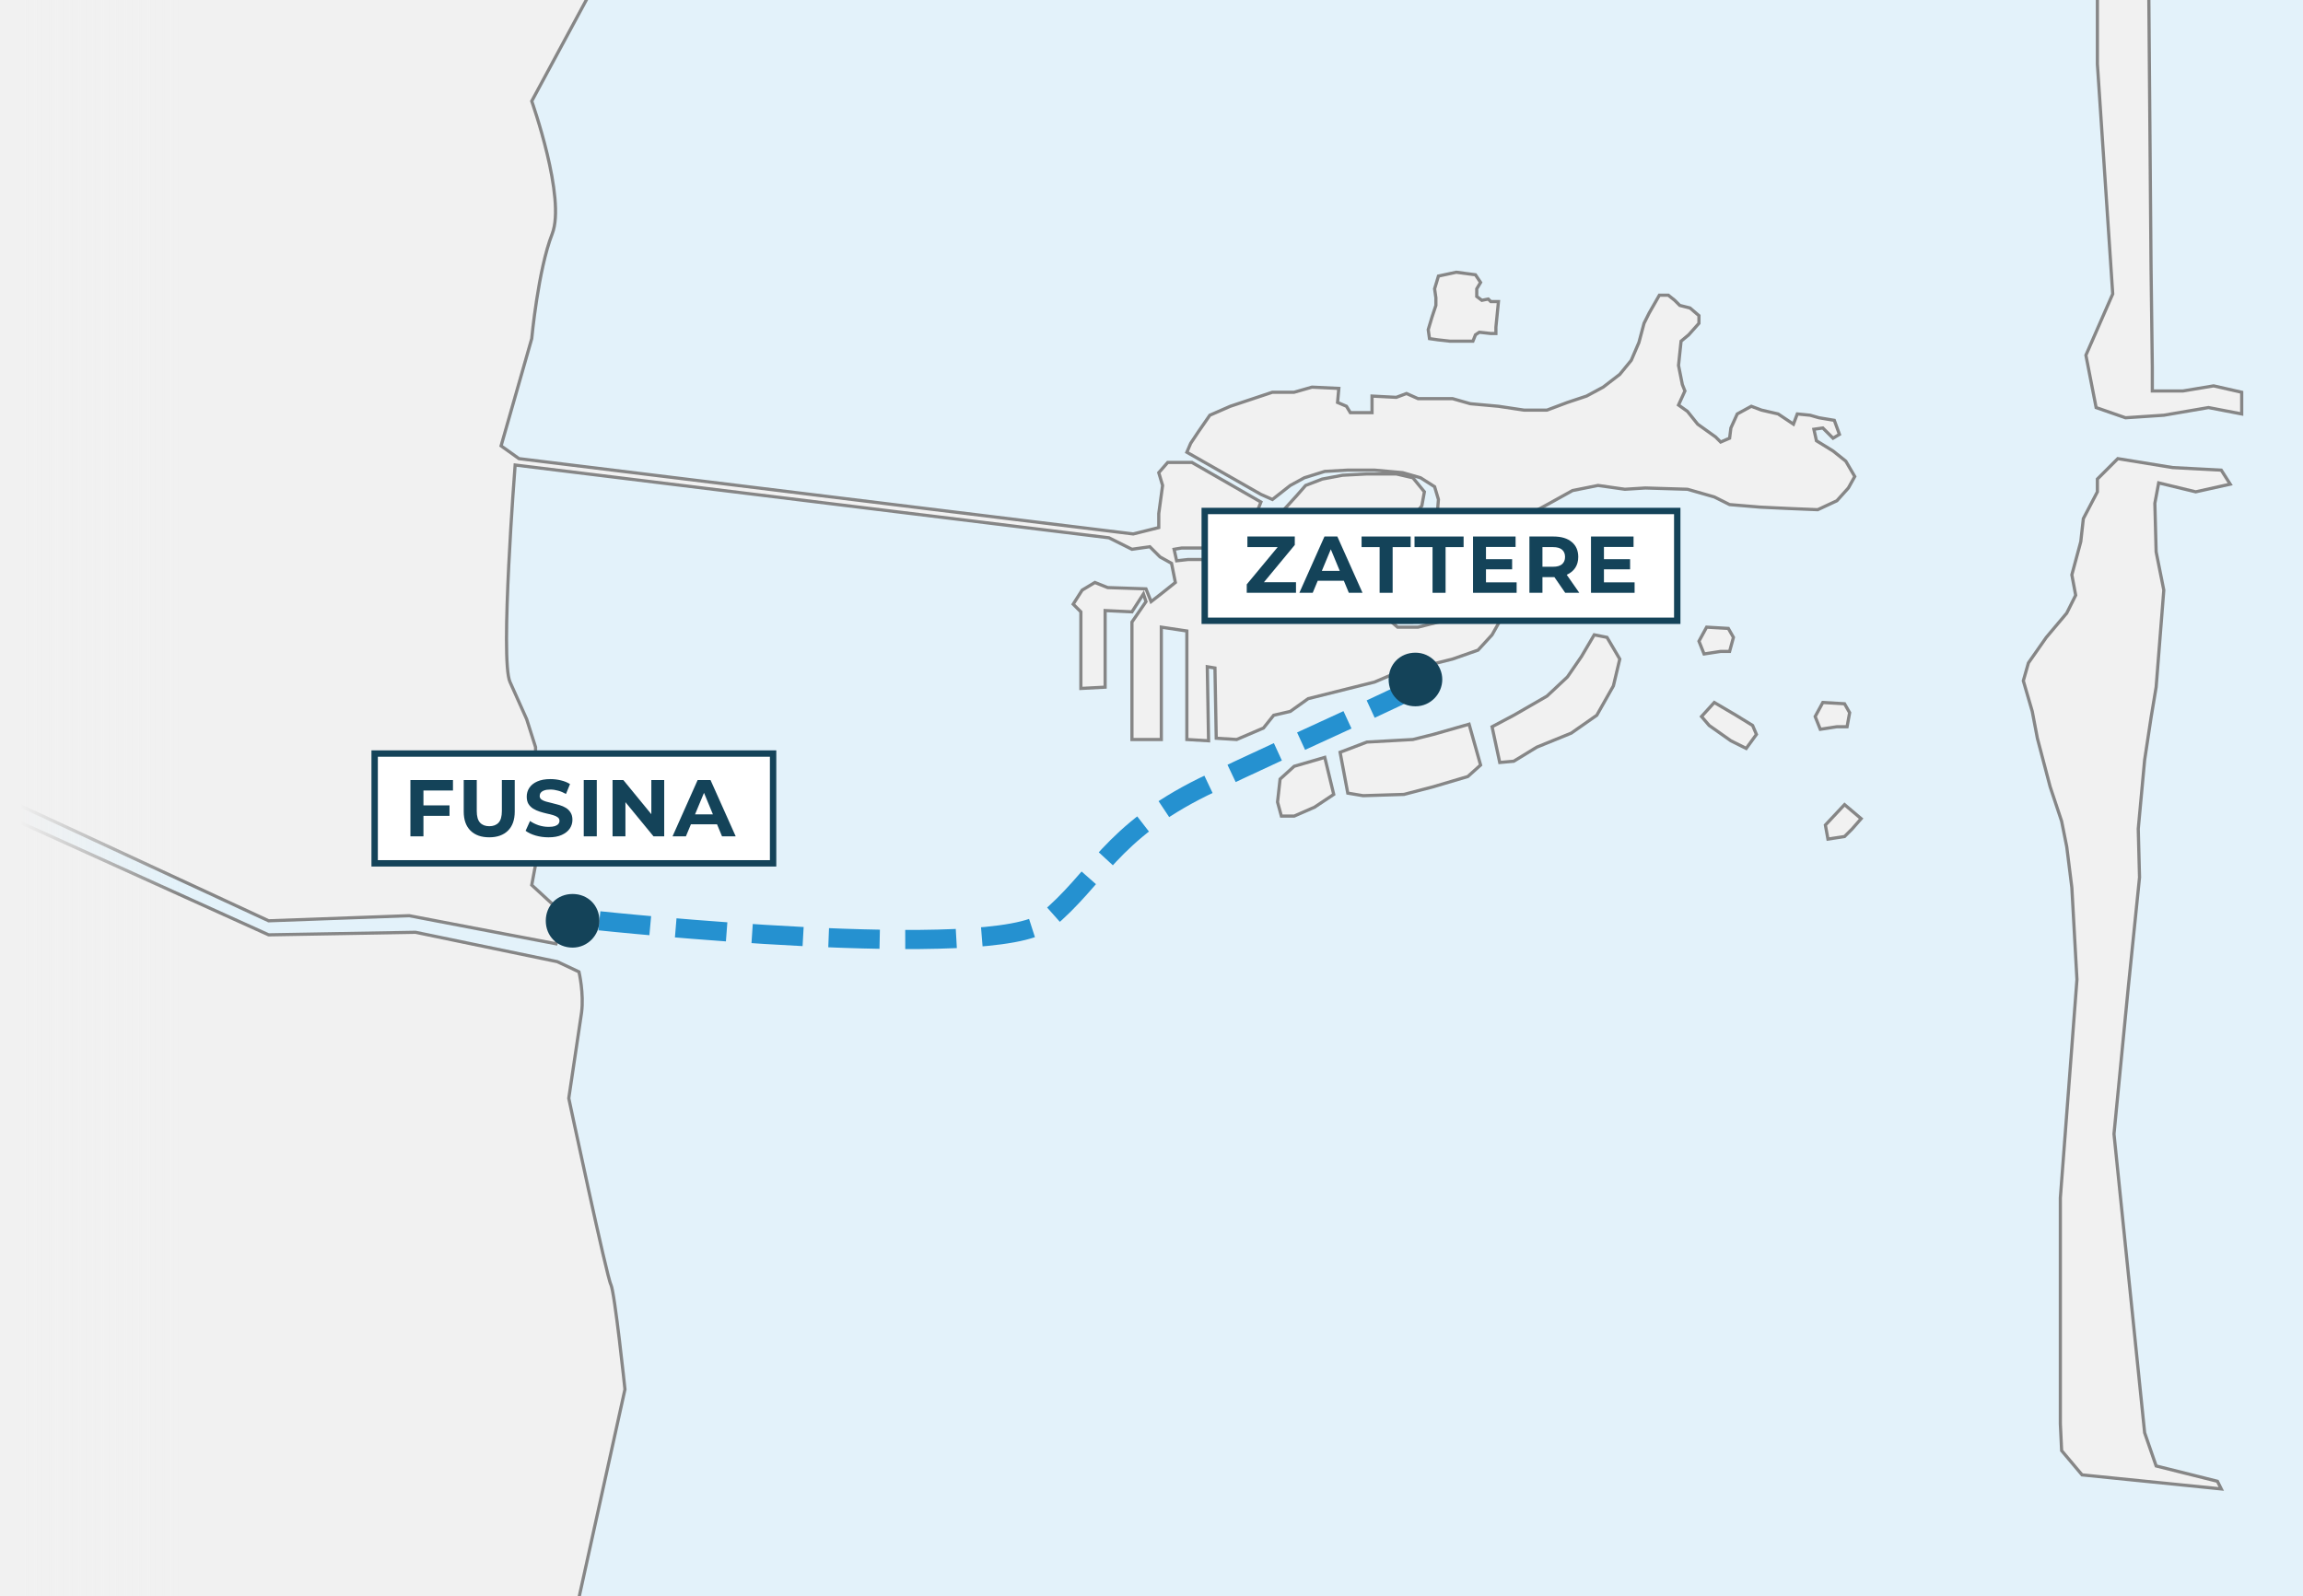 <?xml version="1.0" encoding="iso-8859-1"?>
<svg width="877" height="608" viewBox="0 0 877 608" fill="none" xmlns="http://www.w3.org/2000/svg">
<rect x="0" y="0" width="877" height="608" fill="#333333" stroke="none"/>
<g clip-path="url(#clip0_745_468)">
<rect width="877" height="608" fill="#E3F2FA"/>
<path d="M229.236 -11.071H127.111L74.589 -2.804L-53.797 1.086H-171.97L-148.627 8.381L-112.154 74.519L-53.797 158.651L-108.263 209.227L-178.778 277.797L-233.245 342.476L-269.718 389.648L-299.869 408.128L-331.966 418.826L-346.555 419.799L-352.391 439.738L-357.74 462.108L-352.877 490.314L-372.815 563.26L12.341 686.297L206.865 670.248L237.989 529.218C237.989 529.218 234.099 492.259 232.64 489.341C231.181 486.91 216.591 418.34 216.591 418.34L221.455 385.757C222.427 378.463 220.482 370.195 220.482 370.195L212.215 366.305L158.234 355.12L102.309 356.092L-138.414 247.159L-123.339 246.187L102.309 350.743L155.803 348.798L211.728 359.497L214.646 348.312L202.489 337.126L203.948 329.345V284.605L200.543 273.906L194.221 259.803C190.331 251.536 196.167 177.131 196.167 177.131L422.301 204.85L431.054 209.227L437.862 208.254L441.753 212.145L446.13 214.576L447.589 221.871L442.725 225.762L438.349 229.166L436.403 224.303L421.814 223.816L416.951 221.871L412.088 224.789L408.684 230.138L411.602 233.056V262.235L420.841 261.748V232.57L431.054 233.056L435.431 226.248L436.403 229.166L431.054 236.947V281.687H442.239V238.892L451.965 240.351V281.687L460.233 282.173L459.746 253.967L462.664 254.454L463.15 281.201L470.932 281.687L481.144 277.31L485.034 272.447L491.356 270.988L498.165 266.125L515.672 261.748L523.453 259.803L530.261 256.885L538.042 256.399L540.474 255.426L543.392 253.481L553.118 251.05L562.844 247.645L568.194 241.81L572.57 234.029L574.515 223.816L572.57 222.843L568.194 224.303L561.871 229.652L555.549 235.001L547.768 236.947L539.987 238.892H532.206L528.802 235.974L523.939 233.542L520.535 229.652L517.617 225.275L519.563 219.44L523.453 213.604L530.261 209.713L533.179 202.905L537.07 198.042L541.446 192.692L542.419 187.343L538.042 181.994L531.72 180.535H520.535L511.295 181.021L503.514 182.48L497.192 184.911L493.788 188.802L488.925 194.151L485.521 199.987L483.576 205.336L483.089 214.576L482.603 221.871L479.199 223.816L474.336 223.33L469.959 222.357L466.555 220.412L462.664 216.035L457.801 213.117H452.452L448.075 213.604L447.102 209.227L450.02 208.741H459.26L462.664 209.713L466.069 212.145L469.959 214.09L472.877 215.549L475.308 216.035L475.795 214.576L476.281 209.713V202.419L478.226 196.097L480.171 191.234L453.911 176.158H444.671L441.267 180.048L442.725 184.911L441.267 195.61V200.96L431.54 203.391L197.626 174.699L190.817 169.836L202.489 128.986C202.489 128.986 204.92 102.725 210.27 89.109C215.619 75.492 202.489 38.532 202.489 38.532L229.236 -11.071Z" fill="#F1F1F1"/>
<path d="M229.236 -11.071H127.111L74.589 -2.804L-53.797 1.086H-171.97L-148.627 8.381L-112.154 74.519L-53.797 158.651L-108.263 209.227L-178.778 277.797L-233.245 342.476L-269.718 389.648L-299.869 408.128L-331.966 418.826L-346.555 419.799L-352.391 439.738L-357.74 462.108L-352.877 490.314L-372.815 563.26L12.341 686.297L206.865 670.248L237.989 529.218C237.989 529.218 234.099 492.259 232.64 489.341C231.181 486.91 216.591 418.34 216.591 418.34L221.455 385.757C222.427 378.463 220.482 370.195 220.482 370.195L212.215 366.305L158.234 355.12L102.309 356.092L-138.414 247.159L-123.339 246.187L102.309 350.743L155.803 348.798L211.728 359.497L214.646 348.312L202.489 337.126L203.948 329.345V284.605L200.543 273.906L194.221 259.803C190.331 251.536 196.167 177.131 196.167 177.131L422.301 204.85L431.054 209.227L437.862 208.254L441.753 212.145L446.13 214.576L447.589 221.871L442.725 225.762L438.349 229.166L436.403 224.303L421.814 223.816L416.951 221.871L412.088 224.789L408.684 230.138L411.602 233.056V262.235L420.841 261.748V232.57L431.054 233.056L435.431 226.248L436.403 229.166L431.054 236.947V281.687H442.239V238.892L451.965 240.351V281.687L460.233 282.173L459.746 253.967L462.664 254.454L463.15 281.201L470.932 281.687L481.144 277.31L485.034 272.447L491.356 270.988L498.165 266.125L515.672 261.748L523.453 259.803L530.261 256.885L538.042 256.399L540.474 255.426L543.392 253.481L553.118 251.05L562.844 247.645L568.194 241.81L572.57 234.029L574.515 223.816L572.57 222.843L568.194 224.303L561.871 229.652L555.549 235.001L547.768 236.947L539.987 238.892H532.206L528.802 235.974L523.939 233.542L520.535 229.652L517.617 225.275L519.563 219.44L523.453 213.604L530.261 209.713L533.179 202.905L537.07 198.042L541.446 192.692L542.419 187.343L538.042 181.994L531.72 180.535H520.535L511.295 181.021L503.514 182.48L497.192 184.911L493.788 188.802L488.925 194.151L485.521 199.987L483.576 205.336L483.089 214.576L482.603 221.871L479.199 223.816L474.336 223.33L469.959 222.357L466.555 220.412L462.664 216.035L457.801 213.117H452.452L448.075 213.604L447.102 209.227L450.02 208.741H459.26L462.664 209.713L466.069 212.145L469.959 214.09L472.877 215.549L475.308 216.035L475.795 214.576L476.281 209.713V202.419L478.226 196.097L480.171 191.234L453.911 176.158H444.671L441.267 180.048L442.725 184.911L441.267 195.61V200.96L431.54 203.391L197.626 174.699L190.817 169.836L202.489 128.986C202.489 128.986 204.92 102.725 210.27 89.109C215.619 75.492 202.489 38.532 202.489 38.532L229.236 -11.071Z" stroke="#868686" stroke-width="1.216" stroke-miterlimit="10"/>
<path fill-rule="evenodd" clip-rule="evenodd" d="M547.768 105.155L546.309 110.018L546.796 113.422V116.34L545.337 120.717L543.878 125.58L544.364 128.984L547.768 129.471L552.145 129.957H556.522H560.899L561.871 127.525L563.33 126.553L567.707 127.039H569.652V124.608L570.625 114.881H567.707L566.734 113.909L564.303 114.395L562.358 112.936V110.018L563.816 107.587L561.871 104.669L554.577 103.696L547.768 105.155Z" fill="#F1F1F1"/>
<path d="M547.768 105.155L546.309 110.018L546.796 113.422V116.34L545.337 120.717L543.878 125.58L544.364 128.984L547.768 129.471L552.145 129.957H556.522H560.899L561.871 127.525L563.33 126.553L567.707 127.039H569.652V124.608L570.625 114.881H567.707L566.734 113.909L564.303 114.395L562.358 112.936V110.018L563.816 107.587L561.871 104.669L554.577 103.696L547.768 105.155Z" stroke="#868686" stroke-width="1.216" stroke-miterlimit="10"/>
<path fill-rule="evenodd" clip-rule="evenodd" d="M836.15 -17.394C836.636 -19.825 842.472 -23.23 838.582 -23.23L798.704 -29.065V-15.449V2.545V24.429L804.54 111.964L794.328 135.307L798.218 155.246L809.403 159.136L823.992 158.164L841.013 155.246L853.657 157.678V149.41L842.959 146.979L831.287 148.924H819.615V139.684L819.129 101.266L818.157 -17.394H836.15Z" fill="#F1F1F1"/>
<path d="M836.15 -17.394C836.636 -19.825 842.472 -23.23 838.582 -23.23L798.704 -29.065V-15.449V2.545V24.429L804.54 111.964L794.328 135.307L798.218 155.246L809.403 159.136L823.992 158.164L841.013 155.246L853.657 157.678V149.41L842.959 146.979L831.287 148.924H819.615V139.684L819.129 101.266L818.157 -17.394H836.15Z" stroke="#868686" stroke-width="1.216" stroke-miterlimit="10"/>
<path fill-rule="evenodd" clip-rule="evenodd" d="M820.586 191.721L821.072 210.201L823.99 224.79L821.072 261.749L819.127 273.421L816.695 289.469L814.264 315.73L814.75 334.21L810.374 377.005L805.024 431.958L816.695 545.754L821.072 558.398L844.415 564.234L845.874 567.152L792.866 561.802L785.085 552.563L784.599 542.35V456.273L790.921 373.114L788.976 338.1L787.031 322.538L785.085 312.812L780.708 299.682L775.845 281.202L773.9 270.989L770.496 259.318L772.441 252.51L779.25 242.784L787.031 233.544L790.435 226.735L788.976 218.954L792.38 206.31L793.353 197.557L798.702 187.344V182.481L806.483 174.7L827.394 178.104L845.874 179.077L849.278 184.426L836.148 187.344L822.045 183.94L820.586 191.721Z" fill="#F1F1F1"/>
<path d="M820.586 191.721L821.072 210.201L823.99 224.79L821.072 261.749L819.127 273.421L816.695 289.469L814.264 315.73L814.75 334.21L810.374 377.005L805.024 431.958L816.695 545.754L821.072 558.398L844.415 564.234L845.874 567.152L792.866 561.802L785.085 552.563L784.599 542.35V456.273L790.921 373.114L788.976 338.1L787.031 322.538L785.085 312.812L780.708 299.682L775.845 281.202L773.9 270.989L770.496 259.318L772.441 252.51L779.25 242.784L787.031 233.544L790.435 226.735L788.976 218.954L792.38 206.31L793.353 197.557L798.702 187.344V182.481L806.483 174.7L827.394 178.104L845.874 179.077L849.278 184.426L836.148 187.344L822.045 183.94L820.586 191.721Z" stroke="#868686" stroke-width="1.216" stroke-miterlimit="10"/>
<path fill-rule="evenodd" clip-rule="evenodd" d="M702.413 306.488L695.118 314.269L696.091 319.618L702.413 318.646L705.331 315.728L708.735 311.837L702.413 306.488Z" fill="#F1F1F1"/>
<path d="M702.413 306.488L695.118 314.269L696.091 319.618L702.413 318.646L705.331 315.728L708.735 311.837L702.413 306.488Z" stroke="#868686" stroke-width="1.216" stroke-miterlimit="10"/>
<path fill-rule="evenodd" clip-rule="evenodd" d="M694.146 267.583L691.229 272.933L693.174 277.796L699.496 276.823H703.386L704.359 271.474L702.414 268.07L694.146 267.583Z" fill="#F1F1F1"/>
<path d="M694.146 267.583L691.229 272.933L693.174 277.796L699.496 276.823H703.386L704.359 271.474L702.414 268.07L694.146 267.583Z" stroke="#868686" stroke-width="1.216" stroke-miterlimit="10"/>
<path fill-rule="evenodd" clip-rule="evenodd" d="M652.813 267.583L647.95 272.933L650.868 276.337L659.135 282.173L664.971 285.091L668.861 279.741L667.403 276.337L661.081 272.447L652.813 267.583Z" fill="#F1F1F1"/>
<path d="M652.813 267.583L647.95 272.933L650.868 276.337L659.135 282.173L664.971 285.091L668.861 279.741L667.403 276.337L661.081 272.447L652.813 267.583Z" stroke="#868686" stroke-width="1.216" stroke-miterlimit="10"/>
<path fill-rule="evenodd" clip-rule="evenodd" d="M606.611 211.173L613.42 207.769L621.2 206.31L626.063 209.228L629.468 218.954L627.036 229.167L623.632 232.084L618.769 229.167L612.447 226.735L607.098 219.927L603.693 214.577L606.611 211.173Z" fill="#F1F1F1"/>
<path d="M606.611 211.173L613.42 207.769L621.2 206.31L626.063 209.228L629.468 218.954L627.036 229.167L623.632 232.084L618.769 229.167L612.447 226.735L607.098 219.927L603.693 214.577L606.611 211.173Z" stroke="#868686" stroke-width="1.216" stroke-miterlimit="10"/>
<path fill-rule="evenodd" clip-rule="evenodd" d="M522.479 157.189V150.867L531.719 151.353L535.61 149.895L539.986 151.84H546.795H553.117L559.925 153.785L570.624 154.758L580.35 156.217H589.104L596.885 153.299L604.179 150.867L610.501 147.463L616.823 142.6L621.2 137.251L624.118 130.442L626.063 123.148L628.008 119.257L631.899 112.449H635.303L637.735 114.394L639.68 116.339L643.57 117.312L646.974 120.23V123.148L643.084 127.524L640.166 129.956L639.194 139.196L640.652 146.49L641.625 148.922L639.194 154.271L642.598 156.703L646.488 161.566L653.297 166.429L655.242 168.374L658.646 166.915L659.132 163.025L661.564 157.676L666.913 154.758L670.804 156.217L677.126 157.676L682.961 161.566L684.42 157.676L689.283 158.162L692.688 159.134L698.523 160.107L700.468 165.456L698.037 166.915L694.146 163.025L690.742 163.511L691.715 167.888L698.037 171.779L702.9 175.669L706.304 181.505L703.873 185.881L699.496 190.745L692.201 194.149L680.53 193.662L670.317 193.176L658.646 192.203L652.81 189.286L642.598 186.368L626.55 185.881L618.768 186.368L608.556 184.909L598.83 186.854L590.076 191.717L584.727 194.635L579.864 201.93L574.028 210.197L566.247 218.95L558.952 226.732L552.144 231.595L544.849 234.512L538.041 236.944H531.233L526.37 233.054L522.479 228.677L523.938 222.355L530.26 217.492L534.151 213.115L539.014 206.793L542.418 200.957L547.281 196.094L547.767 190.258L546.309 185.395L540.959 181.991L534.151 180.046L523.452 179.073H513.239L504.486 179.56L496.705 181.991L491.355 184.909L484.547 190.258L480.17 188.313L451.964 172.265L453.423 168.861L456.341 164.484L460.718 158.162L468.499 154.758L477.253 151.84L484.547 149.408H492.814L499.623 147.463L509.835 147.949L509.349 153.299L512.753 154.758L514.212 157.189H519.561H522.479Z" fill="#F1F1F1"/>
<path d="M522.479 157.189V150.867L531.719 151.353L535.61 149.895L539.986 151.84H546.795H553.117L559.925 153.785L570.624 154.758L580.35 156.217H589.104L596.885 153.299L604.179 150.867L610.501 147.463L616.823 142.6L621.2 137.251L624.118 130.442L626.063 123.148L628.008 119.257L631.899 112.449H635.303L637.735 114.394L639.68 116.339L643.57 117.312L646.974 120.23V123.148L643.084 127.524L640.166 129.956L639.194 139.196L640.652 146.49L641.625 148.922L639.194 154.271L642.598 156.703L646.488 161.566L653.297 166.429L655.242 168.374L658.646 166.915L659.132 163.025L661.564 157.676L666.913 154.758L670.804 156.217L677.126 157.676L682.961 161.566L684.42 157.676L689.283 158.162L692.688 159.134L698.523 160.107L700.468 165.456L698.037 166.915L694.146 163.025L690.742 163.511L691.715 167.888L698.037 171.779L702.9 175.669L706.304 181.505L703.873 185.881L699.496 190.745L692.201 194.149L680.53 193.662L670.317 193.176L658.646 192.203L652.81 189.286L642.598 186.368L626.55 185.881L618.768 186.368L608.556 184.909L598.83 186.854L590.076 191.717L584.727 194.635L579.864 201.93L574.028 210.197L566.247 218.95L558.952 226.732L552.144 231.595L544.849 234.512L538.041 236.944H531.233L526.37 233.054L522.479 228.677L523.938 222.355L530.26 217.492L534.151 213.115L539.014 206.793L542.418 200.957L547.281 196.094L547.767 190.258L546.309 185.395L540.959 181.991L534.151 180.046L523.452 179.073H513.239L504.486 179.56L496.705 181.991L491.355 184.909L484.547 190.258L480.17 188.313L451.964 172.265L453.423 168.861L456.341 164.484L460.718 158.162L468.499 154.758L477.253 151.84L484.547 149.408H492.814L499.623 147.463L509.835 147.949L509.349 153.299L512.753 154.758L514.212 157.189H519.561H522.479Z" stroke="#868686" stroke-width="1.216" stroke-miterlimit="10"/>
<path fill-rule="evenodd" clip-rule="evenodd" d="M607.098 241.81L611.961 242.783L616.824 251.05L614.393 261.262L608.071 272.447L598.344 279.256L585.214 284.605L576.46 289.955L571.111 290.441L568.193 276.824L576.46 272.447L589.105 265.153L596.885 257.858L602.235 250.077L607.098 241.81Z" fill="#F1F1F1"/>
<path d="M607.098 241.81L611.961 242.783L616.824 251.05L614.393 261.262L608.071 272.447L598.344 279.256L585.214 284.605L576.46 289.955L571.111 290.441L568.193 276.824L576.46 272.447L589.105 265.153L596.885 257.858L602.235 250.077L607.098 241.81Z" stroke="#868686" stroke-width="1.216" stroke-miterlimit="10"/>
<path fill-rule="evenodd" clip-rule="evenodd" d="M559.44 275.852L563.817 291.414L558.954 295.79L545.823 299.681L534.638 302.599L519.076 303.085L513.24 302.112L510.323 286.55L520.535 282.66L538.042 281.687L545.823 279.742L559.44 275.852Z" fill="#F1F1F1"/>
<path d="M559.438 275.852L563.815 291.414L558.952 295.79L545.821 299.681L534.636 302.599L519.074 303.085L513.239 302.112L510.321 286.55L520.533 282.66L538.041 281.687L545.821 279.742L559.438 275.852Z" stroke="#868686" stroke-width="1.216" stroke-miterlimit="10"/>
<path fill-rule="evenodd" clip-rule="evenodd" d="M504.488 288.494L507.892 302.597L500.597 307.46L492.816 310.864H487.953L486.494 305.514L487.467 296.761L492.816 291.898L504.488 288.494Z" fill="#F1F1F1"/>
<path d="M504.488 288.494L507.892 302.597L500.597 307.46L492.816 310.864H487.953L486.494 305.514L487.467 296.761L492.816 291.898L504.488 288.494Z" stroke="#868686" stroke-width="1.216" stroke-miterlimit="10"/>
<path fill-rule="evenodd" clip-rule="evenodd" d="M649.895 238.889L646.977 244.238L648.922 249.102L655.244 248.129H658.648L660.107 242.78L658.162 239.375L649.895 238.889Z" fill="#F1F1F1"/>
<path d="M649.895 238.889L646.977 244.238L648.922 249.102L655.244 248.129H658.648L660.107 242.78L658.162 239.375L649.895 238.889Z" stroke="#868686" stroke-width="1.216" stroke-miterlimit="10"/>
<path d="M294.401 287.036H142.672V328.858H294.401V287.036Z" fill="white"/>
<path d="M294.401 287.036H142.672V328.858H294.401V287.036Z" stroke="#144359" stroke-width="2.432" stroke-miterlimit="10"/>
<path d="M256.11 318.574L265.669 297.128H270.571L280.161 318.574H274.952L267.109 299.64H269.07L261.196 318.574H256.11ZM260.89 313.979L262.207 310.21H273.237L274.585 313.979H260.89Z" fill="#144359"/>
<path d="M233.267 318.574V297.128H237.372L250.025 312.569H248.034V297.128H252.936V318.574H248.861L236.177 303.133H238.169V318.574H233.267Z" fill="#144359"/>
<path d="M222.296 318.574V297.128H227.26V318.574H222.296Z" fill="#144359"/>
<path d="M208.885 318.944C207.17 318.944 205.526 318.719 203.953 318.27C202.38 317.8 201.114 317.197 200.154 316.462L201.839 312.724C202.758 313.378 203.841 313.919 205.086 314.348C206.353 314.757 207.629 314.961 208.916 314.961C209.897 314.961 210.683 314.869 211.275 314.685C211.888 314.481 212.337 314.205 212.623 313.858C212.909 313.511 213.052 313.112 213.052 312.663C213.052 312.091 212.828 311.642 212.378 311.315C211.929 310.968 211.336 310.692 210.601 310.488C209.866 310.263 209.049 310.059 208.15 309.875C207.272 309.671 206.383 309.426 205.485 309.14C204.606 308.854 203.8 308.486 203.064 308.037C202.329 307.587 201.727 306.995 201.257 306.26C200.807 305.525 200.583 304.585 200.583 303.441C200.583 302.216 200.91 301.103 201.563 300.102C202.237 299.08 203.238 298.274 204.566 297.681C205.914 297.069 207.599 296.762 209.621 296.762C210.969 296.762 212.296 296.926 213.604 297.252C214.911 297.559 216.065 298.029 217.066 298.662L215.534 302.43C214.533 301.858 213.532 301.44 212.531 301.174C211.531 300.888 210.55 300.745 209.59 300.745C208.63 300.745 207.844 300.857 207.231 301.082C206.618 301.307 206.179 301.603 205.914 301.971C205.648 302.318 205.515 302.726 205.515 303.196C205.515 303.748 205.74 304.197 206.189 304.544C206.639 304.871 207.231 305.136 207.966 305.341C208.702 305.545 209.508 305.749 210.387 305.953C211.285 306.158 212.174 306.393 213.052 306.658C213.951 306.924 214.768 307.281 215.503 307.73C216.238 308.18 216.831 308.772 217.28 309.507C217.75 310.243 217.985 311.172 217.985 312.295C217.985 313.5 217.648 314.603 216.974 315.604C216.3 316.605 215.289 317.412 213.941 318.025C212.613 318.637 210.928 318.944 208.885 318.944Z" fill="#144359"/>
<path d="M186.303 318.942C183.26 318.942 180.88 318.094 179.164 316.399C177.449 314.704 176.591 312.283 176.591 309.138V297.128H181.554V308.954C181.554 310.997 181.973 312.467 182.81 313.366C183.648 314.265 184.822 314.714 186.334 314.714C187.845 314.714 189.019 314.265 189.857 313.366C190.694 312.467 191.113 310.997 191.113 308.954V297.128H196.015V309.138C196.015 312.283 195.157 314.704 193.441 316.399C191.726 318.094 189.346 318.942 186.303 318.942Z" fill="#144359"/>
<path d="M156.288 318.574V297.128H172.495V301.111H161.251V318.574H156.288ZM160.884 310.762V306.779H171.178V310.762H160.884Z" fill="#144359"/>
<path d="M638.708 194.637H458.774V236.46H638.708V194.637Z" fill="white"/>
<path d="M638.708 194.637H458.774V236.46H638.708V194.637Z" stroke="#144359" stroke-width="2.432" stroke-miterlimit="10"/>
<path d="M605.861 225.809V204.363H622.069V208.346H610.794V221.826H622.467V225.809H605.861ZM610.426 216.863V213.003H620.751V216.863H610.426Z" fill="#144359"/>
<path d="M582.413 225.809V204.363H591.573C594.555 204.363 596.874 205.057 598.528 206.446C600.182 207.815 601.01 209.714 601.01 212.145C601.01 213.738 600.632 215.117 599.876 216.281C599.12 217.425 598.048 218.303 596.659 218.916C595.27 219.528 593.616 219.835 591.696 219.835H585.17L587.376 217.659V225.809H582.413ZM596.046 225.809L590.685 218.027H595.985L601.408 225.809H596.046ZM587.376 218.211L585.17 215.882H591.42C592.952 215.882 594.096 215.556 594.851 214.902C595.607 214.228 595.985 213.309 595.985 212.145C595.985 210.96 595.607 210.041 594.851 209.387C594.096 208.734 592.952 208.407 591.42 208.407H585.17L587.376 206.048V218.211Z" fill="#144359"/>
<path d="M560.939 225.809V204.363H577.146V208.346H565.872V221.826H577.544V225.809H560.939ZM565.504 216.863V213.003H575.829V216.863H565.504Z" fill="#144359"/>
<path d="M545.523 225.809V208.407H538.661V204.363H557.35V208.407H550.487V225.809H545.523Z" fill="#144359"/>
<path d="M525.366 225.809V208.407H518.503V204.363H537.192V208.407H530.329V225.809H525.366Z" fill="#144359"/>
<path d="M494.808 225.809L504.367 204.363H509.269L518.858 225.809H513.65L505.806 206.875H507.767L499.893 225.809H494.808ZM499.587 221.213L500.904 217.445H511.934L513.282 221.213H499.587Z" fill="#144359"/>
<path d="M474.774 225.809V222.592L488.04 206.599L488.653 208.407H475.019V204.363H493.065V207.58L479.829 223.573L479.216 221.765H493.524V225.809H474.774Z" fill="#144359"/>
<path d="M228.263 350.741C228.263 350.741 379.019 366.79 398.472 350.741C417.924 334.693 422.787 317.186 458.288 299.679C493.788 282.658 535.125 264.664 543.878 259.315" stroke="#2591D0" stroke-width="7.295" stroke-miterlimit="10" stroke-dasharray="19.45 9.73"/>
<path d="M549.229 258.828C549.229 264.177 544.853 269.04 539.017 269.04C533.181 269.04 528.804 264.663 528.804 258.828C528.804 252.992 533.181 248.615 539.017 248.615C544.853 248.615 549.229 253.478 549.229 258.828Z" fill="#144359"/>
<path d="M228.265 350.742C228.265 356.092 223.889 360.955 218.053 360.955C212.217 360.955 207.84 356.578 207.84 350.742C207.84 344.907 212.217 340.53 218.053 340.53C223.889 340.53 228.265 344.907 228.265 350.742Z" fill="#144359"/>
<rect width="68" height="608" fill="url(#paint0_linear_745_468)"/>
</g>
<defs>
<linearGradient id="paint0_linear_745_468" x1="7.556" y1="216.899" x2="68" y2="216.899" gradientUnits="userSpaceOnUse">
<stop stop-color="#F1F1F1"/>
<stop offset="1" stop-color="#F1F1F1" stop-opacity="0"/>
</linearGradient>
<clipPath id="clip0_745_468">
<rect width="877" height="608" fill="white"/>
</clipPath>
</defs>
</svg>
